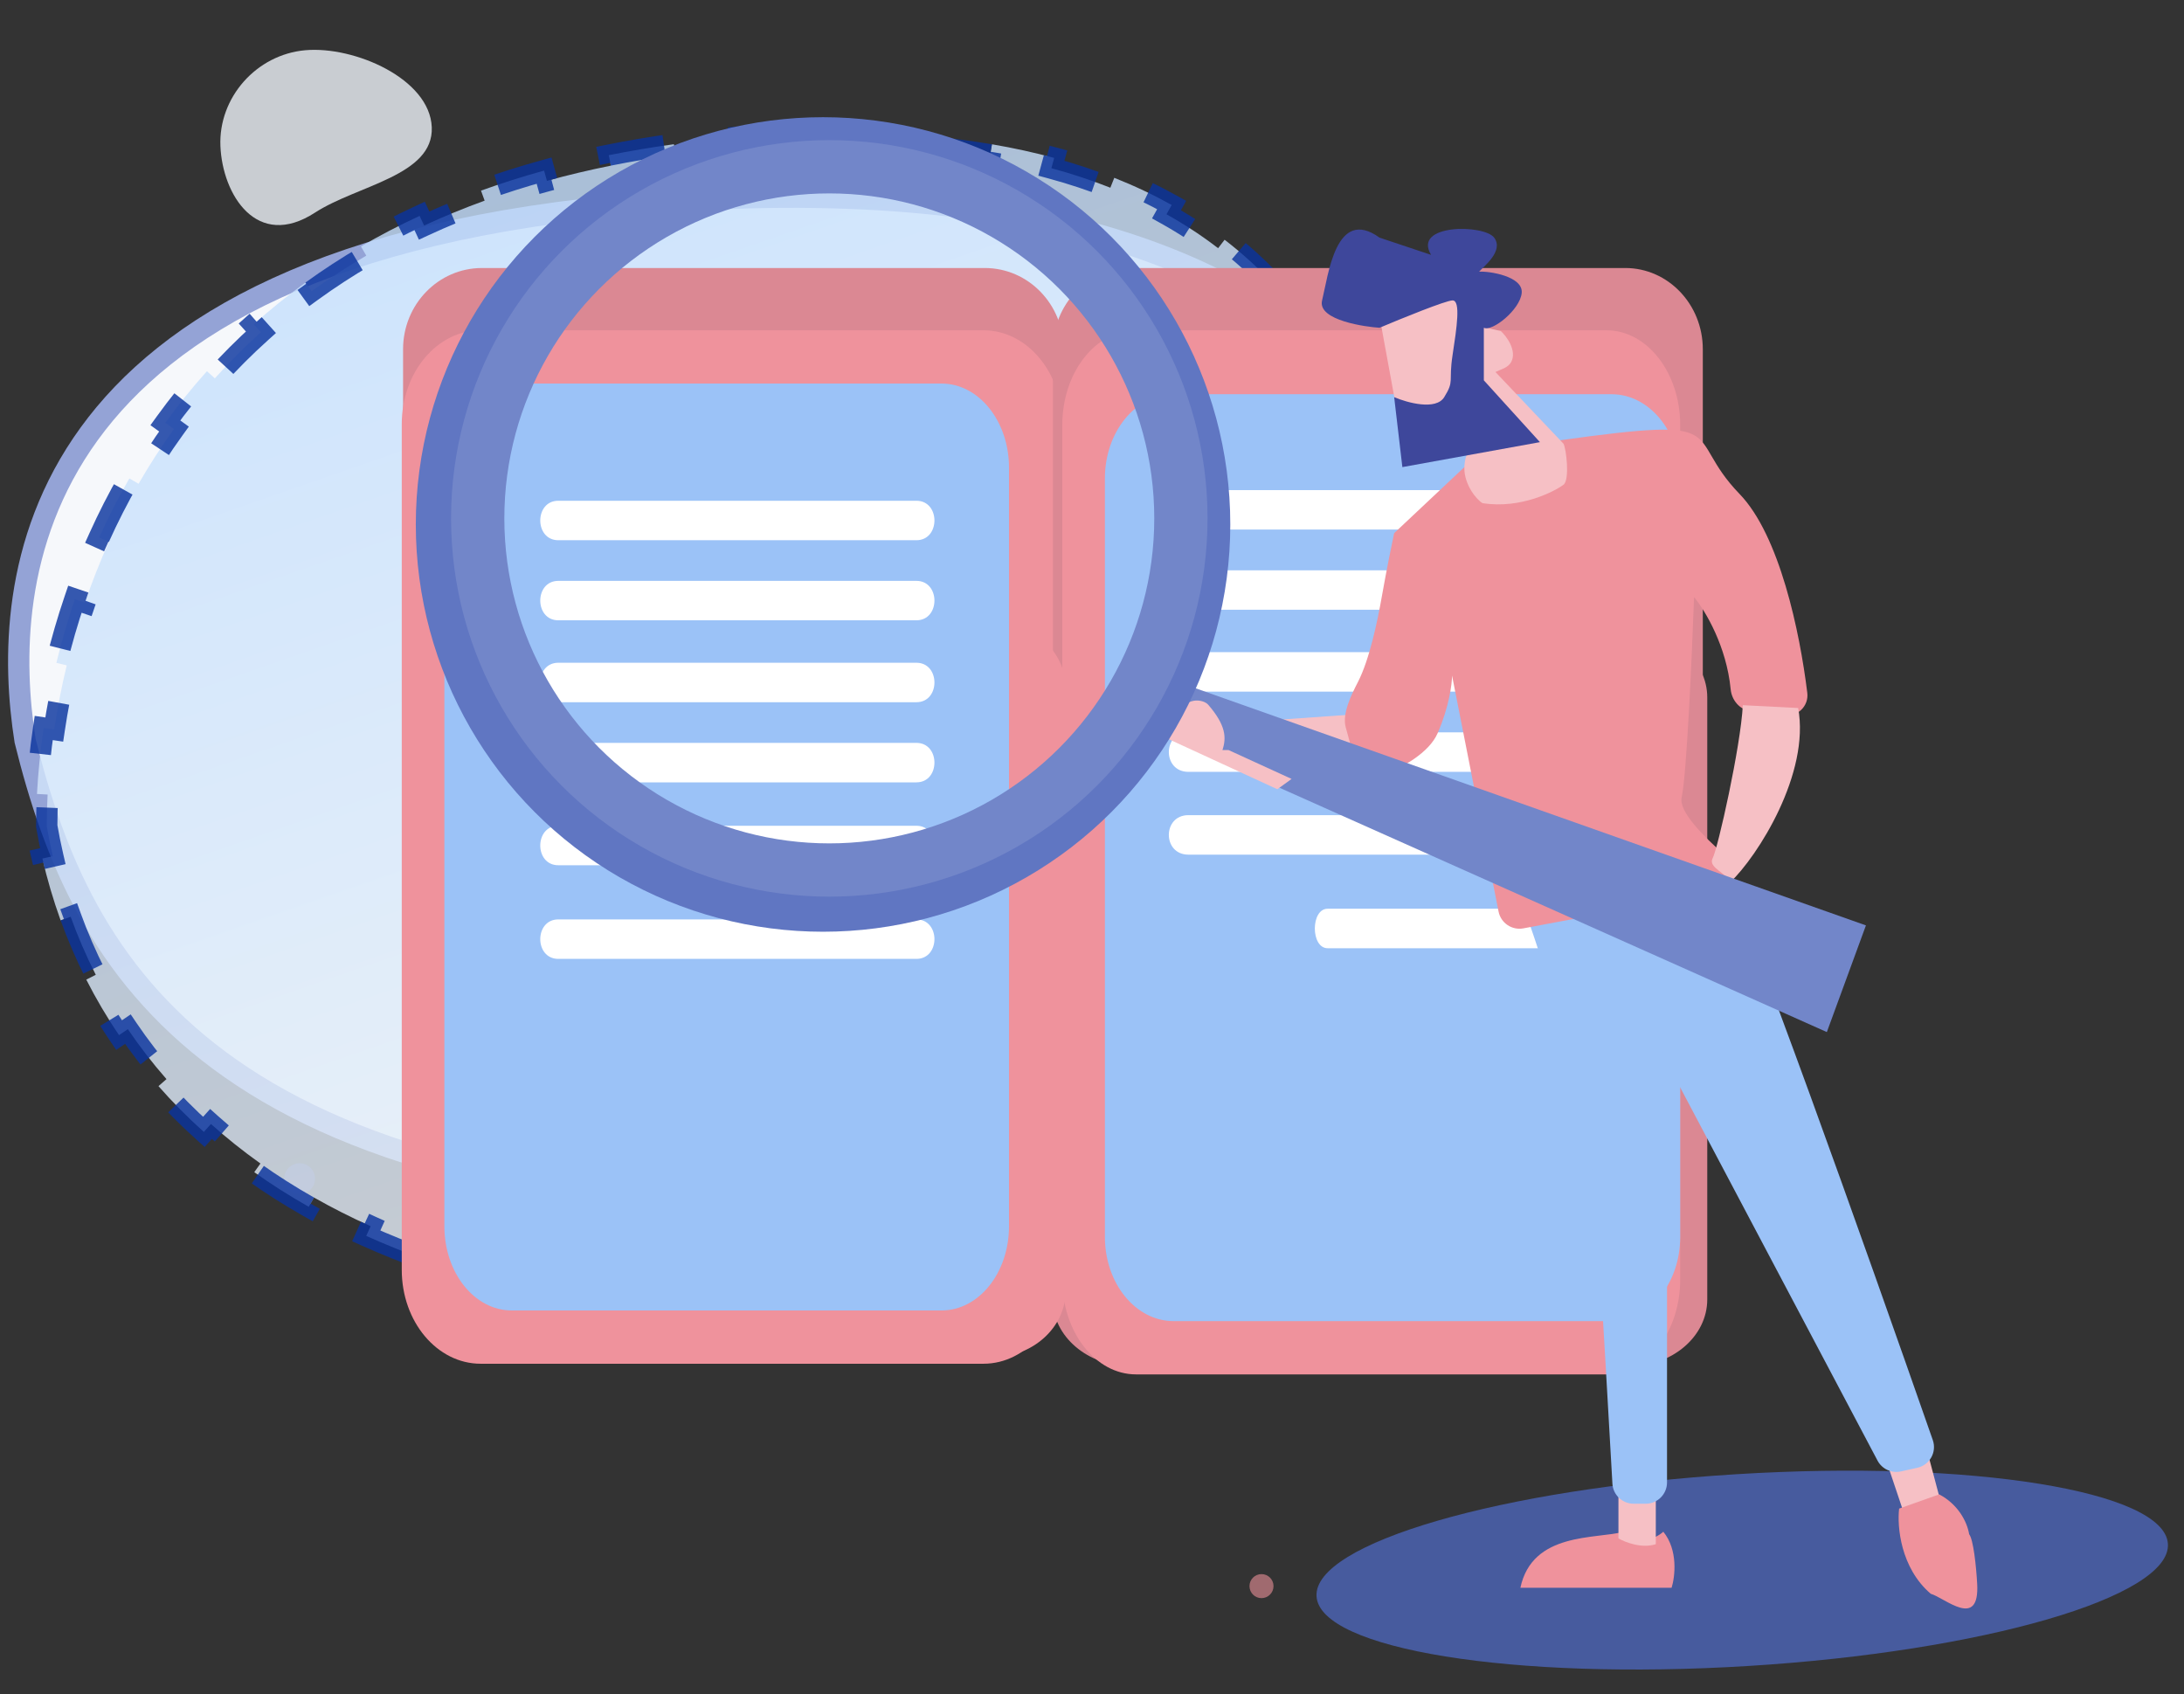 <svg width="205" height="159" viewBox="0 0 205 159" fill="none" xmlns="http://www.w3.org/2000/svg">
<rect x="0" y="0" width="205" height="159" fill="#333333" stroke="none"/>
<path opacity="0.81" d="M20.689 13.707C20.502 9.153 24.065 5.121 28.659 4.714C33.253 4.307 40.341 7.384 40.528 11.938C40.716 16.492 33.535 17.386 29.586 19.945C24.102 23.518 20.877 18.261 20.689 13.707Z" fill="#ECF1F7"/>
<path opacity="0.58" d="M28.124 112.081C28.925 112.081 29.574 111.432 29.574 110.631C29.574 109.83 28.925 109.18 28.124 109.18C27.323 109.18 26.673 109.83 26.673 110.631C26.673 111.432 27.323 112.081 28.124 112.081Z" fill="#3E479B"/>
<path opacity="0.58" d="M118.41 150C119.033 150 119.538 149.495 119.538 148.872C119.538 148.249 119.033 147.744 118.41 147.744C117.787 147.744 117.282 148.249 117.282 148.872C117.282 149.495 117.787 150 118.41 150Z" fill="#EF929C"/>
<path opacity="0.58" d="M6.073 58.621C6.696 58.621 7.201 58.116 7.201 57.493C7.201 56.87 6.696 56.365 6.073 56.365C5.45 56.365 4.945 56.87 4.945 57.493C4.945 58.116 5.45 58.621 6.073 58.621Z" fill="#3E479B"/>
<path opacity="0.58" d="M153.45 46.86C152.508 46.706 151.857 45.797 152.011 44.855C152.165 43.913 153.073 43.262 154.015 43.416C154.957 43.571 155.608 44.479 155.454 45.421C155.3 46.363 154.392 47.014 153.45 46.86Z" fill="#EF929C"/>
<path opacity="0.58" d="M147.135 33.221C146.811 33.17 146.604 32.856 146.656 32.564C146.707 32.239 147.021 32.032 147.314 32.084C147.606 32.137 147.845 32.449 147.793 32.742C147.741 33.034 147.428 33.273 147.135 33.221Z" fill="#3E479B"/>
<path d="M80.724 113.641L80.67 113.635H80.615C50.053 113.635 31.832 107.864 20.602 99.536C9.414 91.239 5.015 80.291 2.356 69.52C1.19 62.146 1.051 50.802 8.379 40.71C15.708 30.614 30.686 21.529 60.316 19.105C97.396 16.071 118.416 24.922 128.931 37.719C139.452 50.524 139.698 67.575 134.582 81.483C130.567 92.398 119.034 100.659 107.338 106.112C101.521 108.824 95.729 110.811 90.934 112.068C88.537 112.696 86.399 113.139 84.64 113.399C82.861 113.663 81.531 113.73 80.724 113.641Z" fill="#F6F8FB" stroke="#94A3D6" stroke-width="2"/>
<path opacity="0.81" d="M78.892 123.065L78.821 123.055H78.75C77.725 123.055 76.713 123.046 75.715 123.028L75.697 124.028C73.628 123.99 71.616 123.915 69.657 123.803L69.715 122.804C67.656 122.686 65.658 122.528 63.72 122.332L63.619 123.327C61.548 123.117 59.543 122.863 57.603 122.569L57.753 121.58C55.718 121.272 53.756 120.918 51.864 120.522L51.66 121.501C49.614 121.073 47.649 120.596 45.761 120.074L46.028 119.11C44.039 118.56 42.139 117.96 40.323 117.314L39.988 118.256C38.022 117.556 36.153 116.803 34.376 116.003L34.787 115.091C32.911 114.245 31.14 113.345 29.471 112.399L28.978 113.269C27.16 112.239 25.458 111.154 23.866 110.021L24.446 109.207C22.776 108.019 21.23 106.779 19.801 105.498L19.133 106.243C17.584 104.855 16.168 103.418 14.875 101.944L15.627 101.285C14.286 99.757 13.081 98.19 12.001 96.597L11.173 97.158C10.011 95.445 8.991 93.702 8.098 91.946L8.989 91.493C8.07 89.686 7.29 87.865 6.633 86.049L5.692 86.39C4.988 84.441 4.423 82.498 3.98 80.583L4.955 80.358C4.735 79.409 4.547 78.467 4.387 77.535C4.388 76.597 4.414 75.607 4.469 74.574L3.471 74.521C3.574 72.591 3.775 70.513 4.1 68.328L5.089 68.475C5.376 66.542 5.762 64.524 6.264 62.451L5.292 62.215C5.764 60.264 6.338 58.264 7.027 56.241L7.974 56.563C8.617 54.675 9.363 52.766 10.223 50.857L9.311 50.446C10.145 48.595 11.085 46.742 12.142 44.907L13.008 45.406C14.006 43.672 15.11 41.955 16.328 40.268L15.518 39.683C16.709 38.035 18.007 36.416 19.423 34.84L20.167 35.508C21.5 34.023 22.939 32.578 24.49 31.183L23.821 30.439C25.329 29.084 26.94 27.776 28.663 26.526L29.25 27.336C30.86 26.168 32.568 25.052 34.381 23.995L33.878 23.131C35.619 22.117 37.454 21.158 39.388 20.262L39.808 21.169C41.612 20.334 43.505 19.553 45.49 18.833L45.15 17.893C47.041 17.208 49.013 16.579 51.071 16.011L51.337 16.974C53.261 16.443 55.261 15.966 57.34 15.547L57.142 14.566C59.111 14.17 61.149 13.825 63.259 13.536L63.395 14.527C64.406 14.388 65.435 14.262 66.481 14.15C67.493 14.042 68.49 13.946 69.472 13.863L69.387 12.866C71.43 12.693 73.411 12.573 75.332 12.505L75.368 13.504C77.402 13.432 79.367 13.418 81.264 13.459L81.286 12.46C83.341 12.504 85.319 12.614 87.222 12.784L87.133 13.78C89.155 13.961 91.089 14.212 92.939 14.528L93.107 13.542C95.153 13.891 97.1 14.32 98.951 14.822L98.689 15.787C100.643 16.317 102.486 16.93 104.223 17.619L104.591 16.69C106.509 17.45 108.304 18.303 109.981 19.238L109.494 20.112C111.237 21.085 112.849 22.149 114.337 23.295L114.947 22.502C116.557 23.741 118.026 25.075 119.365 26.49L118.638 27.177C119.983 28.6 121.193 30.108 122.276 31.691L123.101 31.126C124.226 32.771 125.218 34.492 126.084 36.277L125.185 36.714C126.029 38.452 126.754 40.255 127.368 42.11L128.317 41.796C128.937 43.67 129.445 45.592 129.85 47.551L128.871 47.753C129.264 49.651 129.558 51.585 129.763 53.544L130.758 53.44C130.963 55.404 131.08 57.391 131.116 59.387L130.116 59.405C130.151 61.358 130.108 63.322 129.995 65.286L130.994 65.344C130.879 67.328 130.694 69.31 130.447 71.278L129.455 71.153C129.209 73.112 128.9 75.058 128.537 76.98L129.52 77.165C129.148 79.135 128.719 81.079 128.243 82.984L127.273 82.741C127.033 83.702 126.781 84.653 126.517 85.592C126.23 86.618 125.899 87.623 125.529 88.608L126.466 88.959C125.695 91.01 124.759 92.972 123.688 94.844L122.82 94.347C121.762 96.195 120.567 97.956 119.264 99.631L120.053 100.245C118.715 101.965 117.268 103.591 115.742 105.126L115.033 104.421C113.518 105.944 111.923 107.377 110.278 108.718L110.91 109.493C109.203 110.885 107.446 112.177 105.674 113.371L105.115 112.541C103.292 113.769 101.452 114.89 99.633 115.906L100.121 116.779C98.141 117.884 96.186 118.865 94.305 119.72L93.891 118.81C91.788 119.767 89.781 120.564 87.94 121.201L88.267 122.146C85.842 122.986 83.693 123.557 81.974 123.856L81.802 122.871C80.459 123.105 79.482 123.15 78.892 123.065Z" fill="url(#paint0_linear_584_2391)" stroke="#09339E" stroke-width="2" stroke-dasharray="6 6"/>
<path d="M99.834 101.524C99.834 105.74 96.523 109.155 92.435 109.155H45.24C41.15 109.155 37.834 105.74 37.834 101.524V32.78C37.834 28.564 41.15 25.155 45.24 25.155H92.435C96.523 25.155 99.834 28.566 99.834 32.78V101.524Z" fill="#DB8893"/>
<path d="M99.711 119.185C99.711 124.056 96.4 128 92.313 128H45.118C41.028 128 37.711 124.056 37.711 119.185V39.807C37.711 34.944 41.028 31 45.118 31H92.313C96.4 31 99.711 34.944 99.711 39.807V119.185Z" fill="#EF929C"/>
<path d="M98.834 101.524C98.834 105.74 102.095 109.155 106.117 109.155H152.556C156.57 109.155 159.833 105.74 159.833 101.524V32.78C159.833 28.564 156.57 25.155 152.556 25.155H106.121C102.099 25.155 98.835 28.566 98.835 32.78V101.524" fill="#DB8893"/>
<path d="M98.81 121.964C98.81 125.432 102.095 128.24 106.146 128.24H152.921C156.965 128.24 160.251 125.432 160.251 121.964V65.455C160.251 61.993 156.965 59.185 152.921 59.185H106.15C102.099 59.185 98.812 61.993 98.812 65.455V121.964" fill="#DB8893"/>
<path d="M100.038 121.121C100.038 124.587 96.944 127.395 93.122 127.395H49.064C45.249 127.395 42.159 124.587 42.159 121.121V64.61C42.159 61.14 45.249 58.338 49.064 58.338H93.124C96.945 58.338 100.04 61.142 100.04 64.61V121.121" fill="#EF929C"/>
<path d="M94.71 115.096C94.71 119.468 91.876 123 88.376 123H48.034C44.541 123 41.711 119.468 41.711 115.096V43.899C41.711 39.537 44.541 36 48.034 36H88.378C91.878 36 94.711 39.537 94.711 43.899V115.096" fill="#9BC2F7"/>
<path d="M52.404 50.705H86.017C88.276 50.705 88.276 47 86.017 47H52.404C50.147 47 50.147 50.705 52.404 50.705ZM52.404 58.221H86.017C88.276 58.221 88.276 54.52 86.017 54.52H52.404C50.147 54.52 50.147 58.221 52.404 58.221ZM52.404 65.91H86.017C88.276 65.91 88.276 62.205 86.017 62.205H52.404C50.147 62.205 50.147 65.91 52.404 65.91ZM52.404 73.431H86.017C88.276 73.431 88.276 69.726 86.017 69.726H52.404C50.147 69.726 50.147 73.431 52.404 73.431ZM52.404 81.211H86.017C88.276 81.211 88.276 77.506 86.017 77.506H52.404C50.147 77.506 50.147 81.211 52.404 81.211ZM52.404 90H86.017C88.276 90 88.276 86.295 86.017 86.295H52.404C50.147 86.295 50.147 90 52.404 90Z" fill="white"/>
<path opacity="0.79" d="M164.087 156.369C186.155 155.009 203.797 149.877 203.49 144.906C203.184 139.936 185.046 137.009 162.978 138.369C140.91 139.73 123.269 144.862 123.575 149.832C123.882 154.803 142.02 157.73 164.087 156.369Z" fill="#4C65BA"/>
<path d="M157.711 120.099C157.711 125.018 154.612 129 150.784 129H106.633C102.816 129 99.711 125.018 99.711 120.099V39.895C99.711 34.982 102.816 31 106.633 31H150.784C154.61 31 157.711 34.982 157.711 39.895V120.099Z" fill="#EF929C"/>
<path d="M157.711 116.101C157.711 120.463 154.826 124 151.262 124H110.156C106.602 124 103.711 120.463 103.711 116.101V44.892C103.711 40.533 106.602 37 110.156 37H151.262C154.824 37 157.711 40.533 157.711 44.892V116.101Z" fill="#9BC2F7"/>
<path d="M111.543 49.705H147.874C150.316 49.705 150.316 46 147.874 46H111.543C109.101 46 109.101 49.705 111.543 49.705ZM111.543 57.228H147.874C150.316 57.228 150.316 53.527 147.874 53.527H111.543C109.101 53.527 109.101 57.228 111.543 57.228ZM111.543 64.915H147.874C150.316 64.915 150.316 61.211 147.874 61.211H111.543C109.101 61.211 109.101 64.915 111.543 64.915ZM111.543 72.445H147.874C150.316 72.445 150.316 68.736 147.874 68.736H111.543C109.101 68.736 109.101 72.445 111.543 72.445ZM111.543 80.216H147.874C150.316 80.216 150.316 76.51 147.874 76.51H111.543C109.101 76.51 109.101 80.216 111.543 80.216ZM124.619 89H148.507C150.113 89 150.113 85.293 148.507 85.293H124.619C123.015 85.293 123.015 89 124.619 89Z" fill="white"/>
<path d="M182.158 140.944L180.902 136.207L177.085 137.194L178.743 142.128C180.511 143.075 181.756 141.733 182.158 140.944Z" fill="#F6C0C5"/>
<path d="M182.022 140.262C183.764 141.176 184.636 142.794 184.833 144C185.229 144.508 185.489 146.937 185.586 148.64C185.833 153 182.55 149.973 181.23 149.592C178.38 147.155 178.063 143.245 178.261 141.595L182.022 140.262Z" fill="#EF929C"/>
<path d="M142.71 149.028C143.833 143.768 149.775 144.483 152.432 143.768C153.832 145.171 155.478 144.353 156.126 143.768C157.526 145.483 157.228 147.989 156.904 149.028H142.71Z" fill="#EF929C"/>
<path d="M151.915 144.392V139.735H155.421V144.934C154.101 145.368 152.534 144.753 151.915 144.392Z" fill="#F6C0C5"/>
<path d="M149.908 114.501C149.29 104.309 145.144 90.951 143.149 85.546L162.074 82.844C163.411 84.18 175.087 117.021 181.421 135.164C181.816 136.294 181.132 137.506 179.964 137.766L178.433 138.106C177.553 138.301 176.652 137.884 176.231 137.088L155.508 97.9C155.83 99.895 156.474 105.815 156.474 113.536V139.141C156.474 140.246 155.578 141.139 154.474 141.139H153.345C152.283 141.139 151.407 140.313 151.348 139.254C151.041 133.791 150.454 123.512 149.908 114.501Z" fill="#9BC2F7"/>
<path d="M120.329 67.531L126.932 67.065V69.966L120.329 67.531Z" fill="#F6C0C5"/>
<path d="M130.859 50.044L137.655 43.653C137.655 48.107 141.15 47.72 144.062 46.364C146.392 45.279 146.586 42.555 146.392 41.329C163.09 39.005 157.848 40.748 163.284 46.364C167.037 50.241 168.939 59.3 169.64 65.029C169.794 66.288 168.704 67.318 167.446 67.153L164.305 66.741C163.285 66.607 162.547 65.718 162.448 64.694C162.062 60.678 160.085 57.342 159.012 56.047C158.818 61.47 158.314 72.818 157.848 74.832C157.546 76.136 159.81 78.417 161.988 80.354C163.226 81.454 162.698 83.44 161.07 83.745L142.992 87.135C141.914 87.337 140.874 86.632 140.661 85.556L136.296 63.406C136.296 64.181 136.024 66.35 134.936 68.829C134.133 70.661 131.653 72.042 129.63 72.846C128.61 73.252 127.517 72.624 127.226 71.566L126.315 68.262C125.964 66.988 126.849 65.201 127.455 64.027C128.555 61.899 129.301 58.268 129.694 56.047C130.16 53.413 130.665 50.947 130.859 50.044Z" fill="#EF929C"/>
<path d="M140.87 31.071C141.376 31.519 142.441 32.923 141.833 34C141.527 34.542 140.844 34.675 140.371 34.917L146.758 41.648C147.011 42.097 147.366 45.033 146.758 45.495C145.998 46.072 142.769 47.802 139.16 47.225C138.59 46.905 137.451 45.495 137.451 43.956C137.451 42.417 138.337 41.392 138.78 41.071V35.302L139.16 35.21V30.686L140.87 31.071Z" fill="#F6C0C5"/>
<path d="M160.76 80.547C161.245 79.628 163.387 70.081 163.59 66.189L168.784 66.454C169.916 72.58 165.004 80.355 162.377 82.844C162.175 81.951 160.275 81.466 160.76 80.547Z" fill="#F6C0C5"/>
<path d="M130.941 37.628L129.562 30.105C130.547 29.775 133.701 28.6 136.066 28.125C139.023 27.531 136.263 30.897 136.658 33.866C137.052 36.836 135.869 39.014 134.884 39.014C134.095 39.014 131.993 37.628 130.941 37.628Z" fill="#F6C0C5"/>
<path d="M106.77 67.987L171.475 96.87L175.145 86.857L109.281 63.559L106.77 67.987Z" fill="#7286C9"/>
<path d="M113.408 66.144C115.078 68.079 115.126 69.24 114.744 70.401L115.317 70.401L121.234 73.11L119.898 74.078L109.399 69.24C109.399 69.24 109.934 69.318 110.545 67.305C111.155 65.293 112.962 65.628 113.408 66.144Z" fill="#F6C0C5"/>
<circle cx="77.255" cy="49.226" r="35.726" stroke="#6076C2" stroke-width="5"/>
<path d="M124.097 28.197C123.628 30.092 128.319 30.698 129.493 30.763C131.516 29.908 135.718 28.197 136.344 28.197C137.127 28.197 136.735 30.763 136.344 33.33L136.344 33.33C135.952 35.896 136.54 35.698 135.561 37.277C134.778 38.541 132.103 37.804 130.863 37.277L131.632 43.842L144.545 41.5L139.28 35.698V30.763C140.063 31.158 142.677 29.079 142.834 27.5C142.99 25.921 139.747 25.434 138.834 25.5C139.225 25.039 141.189 23.57 140.249 22.306C139.31 21.043 132.554 20.991 134.327 23.921L129.493 22.306C125.383 19.345 124.685 25.829 124.097 28.197Z" fill="#3E479B"/>
<circle cx="77.842" cy="48.656" r="33.003" stroke="#7286C9" stroke-width="5"/>
<defs>
<linearGradient id="paint0_linear_584_2391" x1="3.604" y1="12.522" x2="45.118" y2="131.81" gradientUnits="userSpaceOnUse">
<stop stop-color="#BEDCFF"/>
<stop offset="1" stop-color="#ECF1F7"/>
</linearGradient>
</defs>
</svg>
